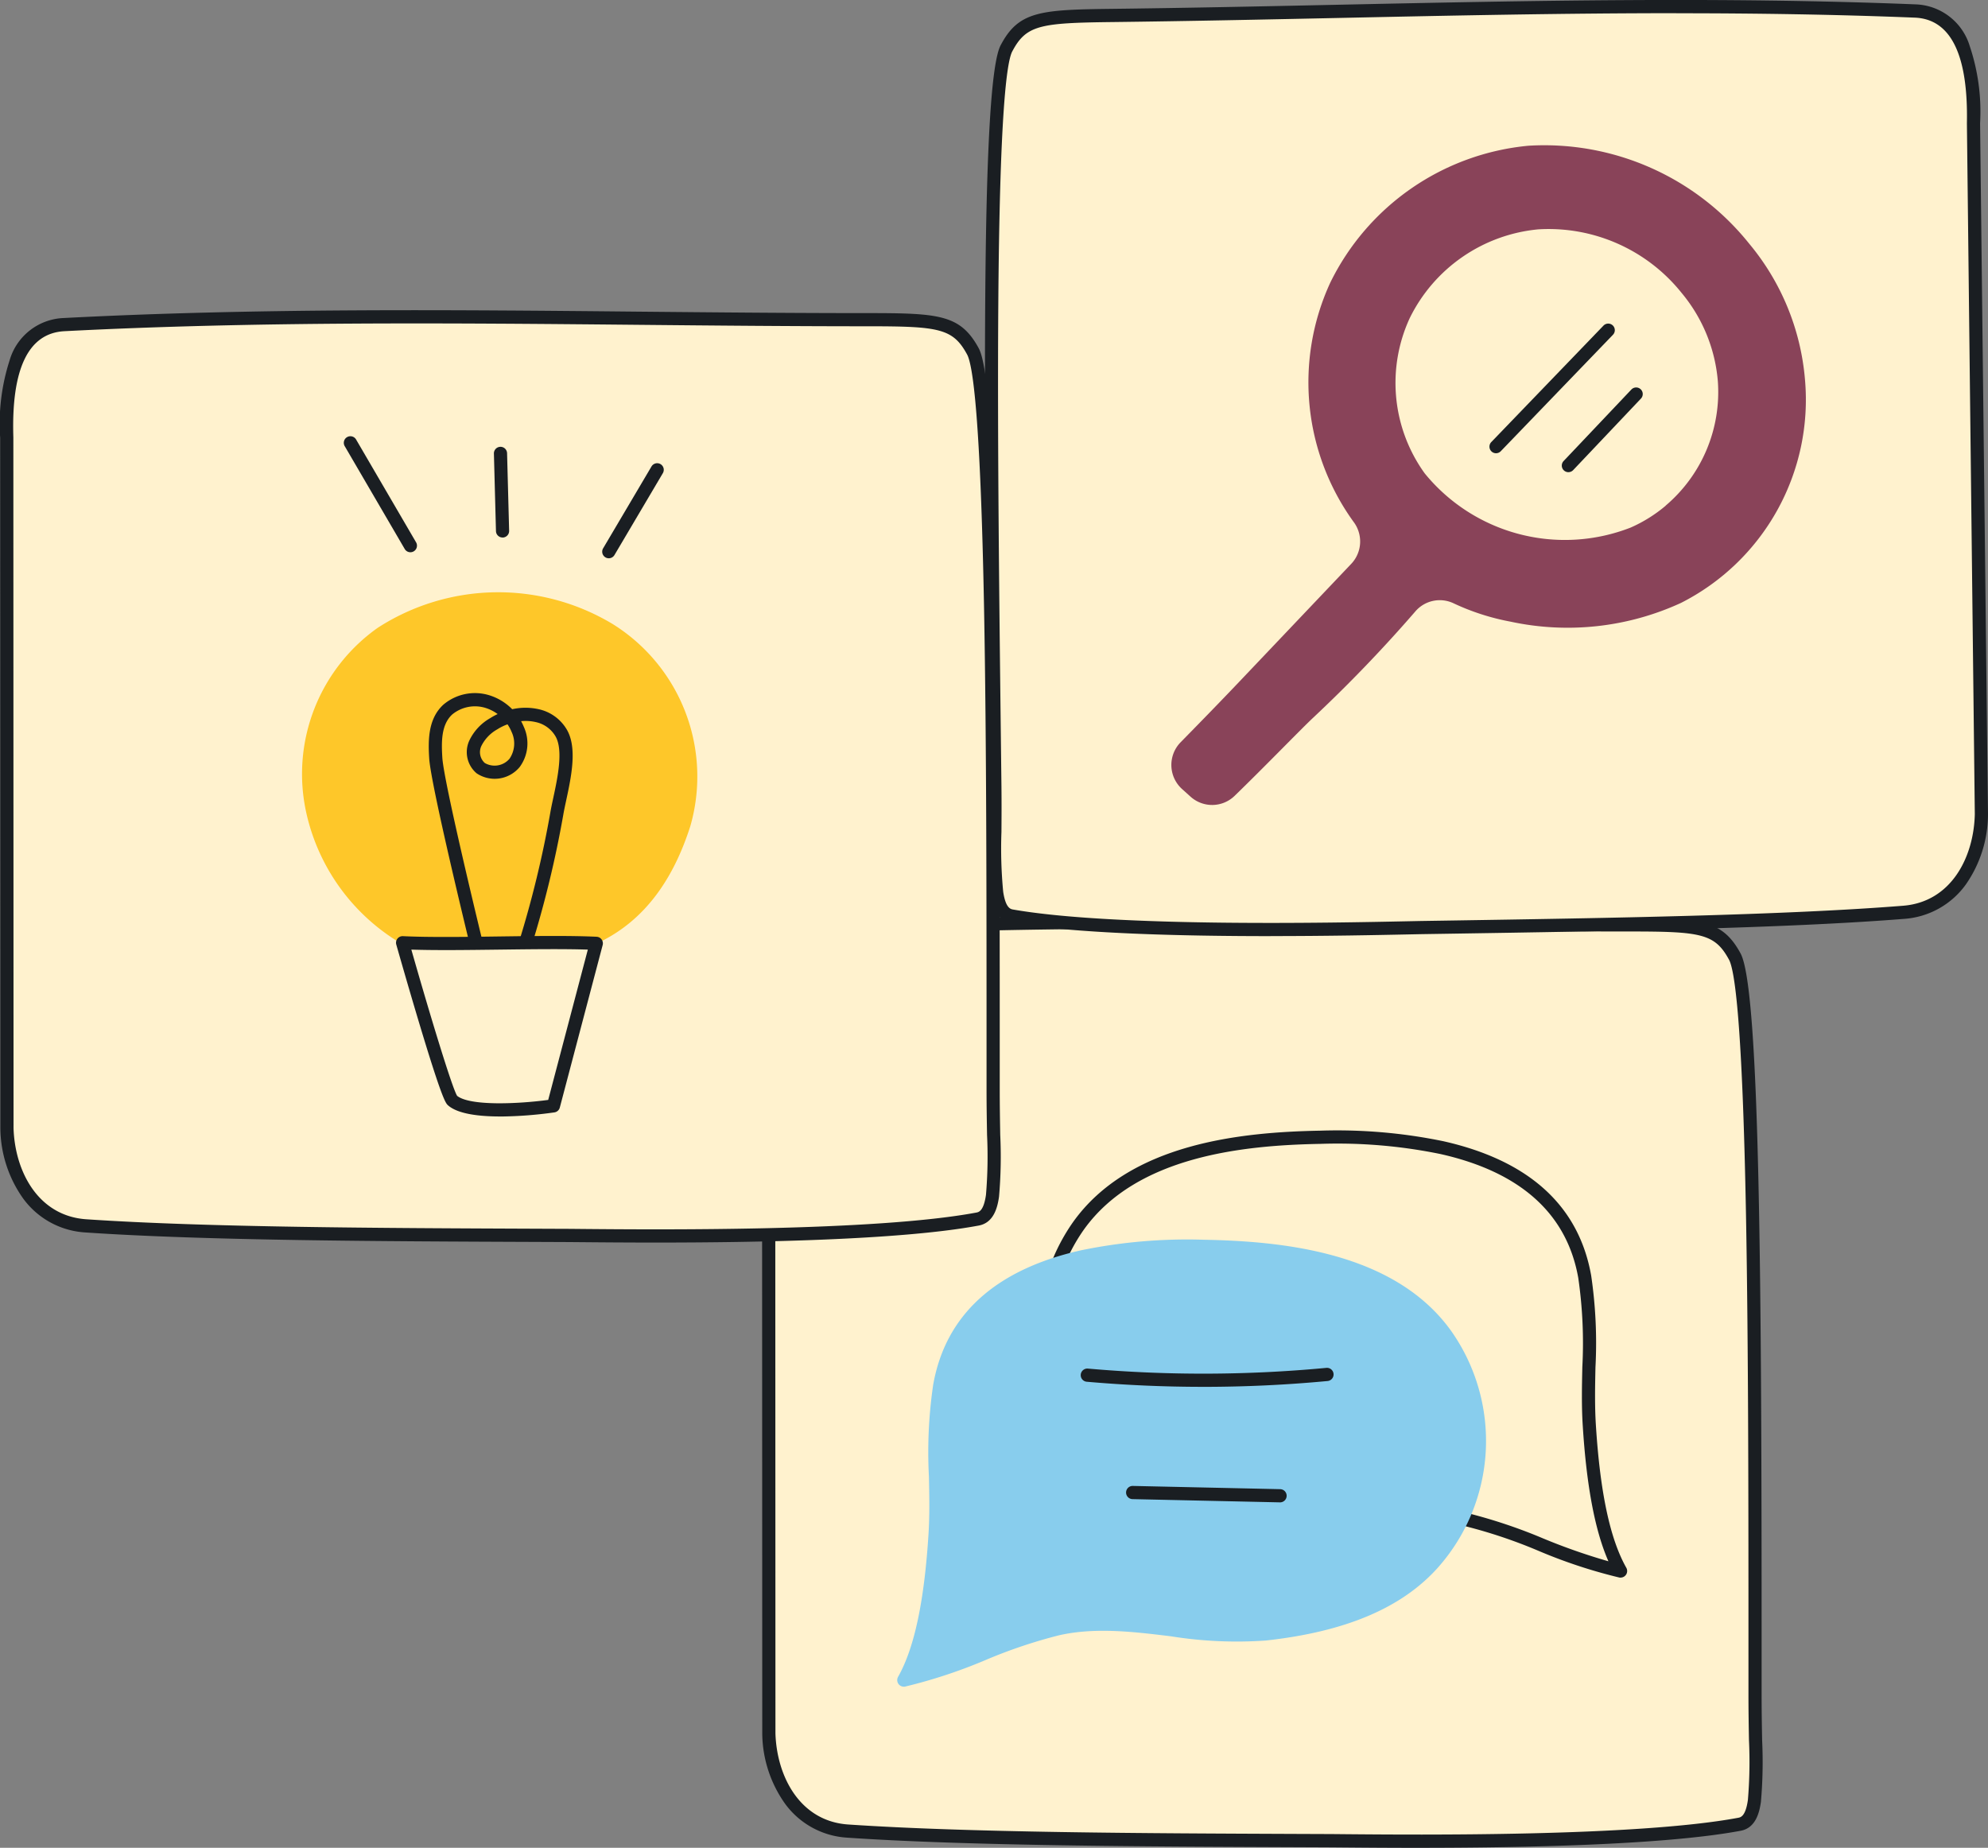 <?xml version="1.0" encoding="UTF-8"?> <svg xmlns="http://www.w3.org/2000/svg" xmlns:xlink="http://www.w3.org/1999/xlink" width="156" height="145" viewBox="0 0 156 145"><rect x="0" y="0" width="156" height="145" fill="#808080" stroke="none"/><defs><clipPath id="clip-path"><rect id="Rectangle_11119" data-name="Rectangle 11119" width="156" height="145" transform="translate(0 0)" fill="none"></rect></clipPath></defs><g id="Group_21779" data-name="Group 21779" transform="translate(0 -0.005)"><g id="Mask_Group_21779" data-name="Mask Group 21779" transform="translate(0 0.005)" clip-path="url(#clip-path)"><path id="Path_31841" data-name="Path 31841" d="M627.511,770.711c3.669.016,23.544.368,32.4-1.284,1.728-.322,1.225-3.674,1.225-10.212,0-22.334.084-54.8-1.587-57.876-1.3-2.393-2.771-2.486-8.243-2.486-21.252,0-42-.707-63.09.392-3.967.207-4.609,4.832-4.481,8.866l.016,54.2c.125,3.936,2.323,7.384,6.193,7.646,10,.676,25.159.7,37.571.751" transform="translate(-523.412 -626.27)" fill="#fff2ce"></path><path id="Path_31842" data-name="Path 31842" d="M630.2,766.8c-2.4,0-4.427-.018-5.788-.03-.581-.005-1.049-.009-1.383-.011l-2.11-.009c-12.2-.049-26.037-.1-35.494-.744a6.512,6.512,0,0,1-4.878-2.649,9.666,9.666,0,0,1-1.8-5.5c0-.005,0-.011,0-.016l-.016-54.2a16.126,16.126,0,0,1,.738-6.061,4.6,4.6,0,0,1,4.232-3.331c15.147-.789,30.433-.645,45.216-.5,5.851.055,11.9.113,17.9.113,5.59,0,7.266.117,8.7,2.756,1.534,2.827,1.655,26.611,1.65,55.067v3.056c0,1.33.021,2.534.04,3.6a36.092,36.092,0,0,1-.094,4.853c-.122.87-.419,2.053-1.593,2.271-6.16,1.15-17.666,1.334-25.322,1.334m-50.416-8.964c.11,3.369,1.917,6.88,5.711,7.137,9.424.637,23.24.693,35.429.741l2.11.008h0c.335,0,.8.006,1.388.011,5.667.051,22.914.206,30.912-1.287.188-.035.578-.108.759-1.4a35.775,35.775,0,0,0,.084-4.691c-.019-1.067-.04-2.277-.04-3.615v-3.057c0-11.262,0-24.027-.194-34.594-.281-15-.879-19.145-1.331-19.978-1.112-2.051-2.2-2.215-7.789-2.215-6,0-12.057-.057-17.911-.113-14.768-.14-30.038-.284-45.153.5-2.819.147-4.162,2.951-3.991,8.332,0,.005,0,.011,0,.016Z" transform="translate(-518.932 -621.799)" fill="#1a1e22"></path><path id="Path_31843" data-name="Path 31843" d="M824.795,862.382a40.905,40.905,0,0,0-9.557-.817c-6.562.12-14.819,1.146-18.968,6.939a14.44,14.44,0,0,0,.982,17.9c3.317,3.729,8.418,5.053,13.192,5.578,5.388.591,10.951-1.6,16.28-.4,4.122.932,7.827,3.12,12.078,4.026-1.717-3.033-2.236-7.943-2.455-11.432-.245-3.9.341-7.717-.361-11.664-1.084-6.109-5.832-8.917-11.192-10.126" transform="translate(-711.634 -772.321)" fill="#fff2ce"></path><path id="Path_31844" data-name="Path 31844" d="M834.358,891.642a.51.51,0,0,1-.107-.011,40.176,40.176,0,0,1-6.325-2.089,39.507,39.507,0,0,0-5.76-1.938c-2.838-.639-5.842-.274-8.746.079a32.735,32.735,0,0,1-7.476.333c-6.27-.688-10.693-2.568-13.521-5.747a14.978,14.978,0,0,1-1.017-18.547c4.423-6.176,13.178-7.042,19.378-7.155a41.115,41.115,0,0,1,9.68.83c6.716,1.516,10.615,5.062,11.587,10.541a36.319,36.319,0,0,1,.336,7.2c-.031,1.481-.063,3.012.032,4.518.332,5.291,1.113,8.958,2.388,11.209a.518.518,0,0,1-.449.774m-15.648-5.426a16.686,16.686,0,0,1,3.683.376,40.889,40.889,0,0,1,5.911,1.985,47.175,47.175,0,0,0,5.1,1.784c-1.056-2.405-1.717-5.9-2.014-10.638-.1-1.55-.065-3.1-.033-4.605a35.526,35.526,0,0,0-.32-7c-.892-5.029-4.525-8.3-10.8-9.712a40.114,40.114,0,0,0-9.434-.8c-5.978.109-14.406.926-18.558,6.724a13.933,13.933,0,0,0,.948,17.254c2.651,2.98,6.858,4.748,12.862,5.407a31.951,31.951,0,0,0,7.239-.332,45.007,45.007,0,0,1,5.414-.438" transform="translate(-707.19 -767.84)" fill="#1a1e22"></path><path id="Path_31845" data-name="Path 31845" d="M700.5,945a40.9,40.9,0,0,1,9.557-.817c6.562.12,14.819,1.146,18.968,6.939a14.44,14.44,0,0,1-.983,17.9c-3.317,3.729-8.418,5.053-13.192,5.577-5.388.591-10.951-1.6-16.28-.4-4.122.932-7.827,3.12-12.078,4.026,1.717-3.033,2.236-7.943,2.455-11.432.245-3.9-.341-7.717.361-11.664,1.085-6.106,5.833-8.918,11.192-10.126" transform="translate(-615.568 -846.384)" fill="#88cded"></path><path id="Path_31846" data-name="Path 31846" d="M682.005,974.263a.518.518,0,0,1-.449-.773c1.275-2.252,2.056-5.919,2.388-11.209.095-1.507.063-3.038.032-4.519a36.31,36.31,0,0,1,.336-7.2c.974-5.48,4.872-9.026,11.587-10.541a41.157,41.157,0,0,1,9.68-.83c6.2.114,14.955.979,19.378,7.155a14.978,14.978,0,0,1-1.017,18.547c-2.828,3.179-7.251,5.059-13.521,5.747a32.715,32.715,0,0,1-7.476-.334c-2.9-.353-5.907-.718-8.747-.079a39.538,39.538,0,0,0-5.759,1.938,40.186,40.186,0,0,1-6.325,2.089.53.53,0,0,1-.108.011m14.12-33.236h0c-6.27,1.414-9.9,4.682-10.8,9.712a35.514,35.514,0,0,0-.32,7c.031,1.5.064,3.055-.034,4.605-.3,4.734-.958,8.232-2.014,10.638a47.126,47.126,0,0,0,5.1-1.784,40.913,40.913,0,0,1,5.91-1.984c3.013-.679,6.107-.3,9.1.061a31.947,31.947,0,0,0,7.239.332c6-.659,10.212-2.428,12.862-5.407a13.933,13.933,0,0,0,.948-17.254c-4.152-5.8-12.58-6.614-18.558-6.724a40.121,40.121,0,0,0-9.434.8" transform="translate(-611.083 -841.904)" fill="#88cded"></path><path id="Path_31847" data-name="Path 31847" d="M830.5,1037.823c-3.053,0-6.106-.134-9.139-.4a.518.518,0,0,1,.091-1.032,103,103,0,0,0,18.719-.057.518.518,0,0,1,.1,1.031c-3.24.306-6.5.459-9.768.459" transform="translate(-736.083 -928.994)" fill="#1a1e22"></path><path id="Path_31848" data-name="Path 31848" d="M867.225,1127.112h-.011l-11.578-.254a.518.518,0,0,1,.023-1.035l11.578.254a.518.518,0,0,1-.011,1.036" transform="translate(-766.785 -1009.218)" fill="#1a1e22"></path><path id="Path_31849" data-name="Path 31849" d="M787.1,77.256c-3.669.059-23.537.646-32.409-.9-1.732-.3-1.268-3.659-1.343-10.2-.262-22.331-.723-54.79.907-57.89,1.27-2.408,2.741-2.519,8.213-2.583,21.251-.251,41.994-1.2,63.09-.353,3.969.16,4.664,4.777,4.585,8.812l.62,54.2c-.078,3.936-2.236,7.411-6.1,7.718-9.994.8-25.152,1-37.562,1.194" transform="translate(-675.278 -4.469)" fill="#fff2ce"></path><path id="Path_31850" data-name="Path 31850" d="M770.54,73.466c-7.07,0-15.439-.2-20.386-1.066-1.176-.205-1.487-1.384-1.619-2.252a36.014,36.014,0,0,1-.15-4.85c.006-1.063.013-2.269,0-3.6l-.034-2.918c-.34-28.524-.5-52.368,1-55.22C750.75.9,752.424.767,758.013.7c6-.071,12.05-.2,17.9-.324,14.78-.314,30.063-.639,45.216-.029a4.6,4.6,0,0,1,4.271,3.28,16.131,16.131,0,0,1,.81,6.051l.62,54.193v.016a9.664,9.664,0,0,1-1.732,5.517,6.512,6.512,0,0,1-4.845,2.707c-9.449.752-23.278.97-35.479,1.162l-2.116.033c-.333.005-.8.015-1.382.027-2.221.046-6.213.129-10.737.129M802.372,1.04c-8.9,0-17.753.188-26.436.373-5.853.124-11.906.253-17.911.324-5.591.066-6.674.242-7.763,2.307-.442.84-.991,5-1.095,20.059-.073,10.6.079,23.385.213,34.665l.035,2.918c.015,1.34.008,2.55,0,3.617a35.72,35.72,0,0,0,.138,4.688c.195,1.286.586,1.354.775,1.387,8.014,1.4,25.258,1.04,30.925.922.583-.012,1.053-.022,1.387-.027h0l2.116-.033c12.185-.192,26-.41,35.414-1.159,3.79-.3,5.556-3.834,5.626-7.2l-.62-54.192c0-.005,0-.011,0-.016.106-5.384-1.27-8.171-4.089-8.284-6.229-.251-12.484-.343-18.717-.343" transform="translate(-670.831 -0.005)" fill="#1a1e22"></path><path id="Path_31851" data-name="Path 31851" d="M48.791,312.171c3.669.016,23.544.368,32.4-1.284,1.728-.322,1.225-3.674,1.225-10.212,0-22.333.084-54.8-1.587-57.876-1.3-2.393-2.771-2.486-8.243-2.486-21.252,0-42-.707-63.09.392-3.967.207-4.609,4.832-4.481,8.866l.015,54.2c.125,3.936,2.322,7.384,6.192,7.646,10,.677,25.159.7,37.571.751" transform="translate(-4.481 -215.222)" fill="#fff2ce"></path><path id="Path_31852" data-name="Path 31852" d="M51.476,308.258c-2.4,0-4.423-.018-5.782-.03-.583-.005-1.052-.009-1.386-.011l-2.149-.009c-12.192-.048-26.012-.1-35.454-.743a6.512,6.512,0,0,1-4.877-2.649,9.668,9.668,0,0,1-1.8-5.5c0-.005,0-.011,0-.016l-.015-54.2a16.122,16.122,0,0,1,.738-6.061,4.6,4.6,0,0,1,4.232-3.331c15.147-.79,30.434-.645,45.217-.5,5.851.055,11.9.113,17.9.113,5.59,0,7.266.117,8.7,2.756,1.534,2.827,1.655,26.611,1.65,55.065V296.2c0,1.33.021,2.535.039,3.6a36.07,36.07,0,0,1-.094,4.853c-.122.87-.419,2.052-1.593,2.271-6.161,1.15-17.67,1.334-25.325,1.334M1.063,299.294c.11,3.369,1.917,6.88,5.711,7.137,9.41.637,23.212.692,35.389.741l2.15.009c.335,0,.806.006,1.39.011,5.667.051,22.913.206,30.909-1.287.188-.035.578-.108.759-1.4a35.753,35.753,0,0,0,.084-4.691c-.019-1.067-.04-2.277-.04-3.616v-3.058c0-11.262,0-24.026-.194-34.593-.281-15-.878-19.144-1.331-19.977-1.113-2.051-2.2-2.215-7.789-2.215-6,0-12.057-.057-17.91-.113-14.768-.14-30.039-.284-45.154.5C2.22,236.9.877,239.7,1.048,245.082c0,.005,0,.011,0,.016Z" transform="translate(0 -210.751)" fill="#1a1e22"></path><path id="Path_31853" data-name="Path 31853" d="M249.237,477.509a17.212,17.212,0,0,0,3.779-1.276c3.794-1.8,5.964-5.193,7.232-9.166a14.1,14.1,0,0,0-6.08-15.837,17.422,17.422,0,0,0-18.463.292,14.049,14.049,0,0,0-5.6,14.493,15.929,15.929,0,0,0,11.158,11.871c2.455.622,5.506.15,7.978-.376" transform="translate(-206.074 -402.25)" fill="#fec729"></path><path id="Path_31854" data-name="Path 31854" d="M329.407,545.448a.517.517,0,0,1-.5-.395c-.126-.515-3.08-12.626-3.216-14.727-.092-1.462-.091-3.114,1.1-4.224a3.831,3.831,0,0,1,3.691-.723,4.31,4.31,0,0,1,1.721,1.071,4.794,4.794,0,0,1,2.082,0,3.4,3.4,0,0,1,2.2,1.593c.842,1.431.348,3.727-.048,5.572-.09.419-.175.815-.23,1.144a83.35,83.35,0,0,1-2.494,10.286.517.517,0,1,1-.989-.3,82.345,82.345,0,0,0,2.465-10.157c.059-.352.146-.759.239-1.19.34-1.581.8-3.746.168-4.828a2.358,2.358,0,0,0-1.552-1.111,3.552,3.552,0,0,0-1.143-.071,4.355,4.355,0,0,1,.213.445,3.123,3.123,0,0,1-.321,3.149,2.546,2.546,0,0,1-3.379.5,2.174,2.174,0,0,1-.6-2.52,3.985,3.985,0,0,1,1.665-1.812,4.945,4.945,0,0,1,.582-.32,3.266,3.266,0,0,0-.9-.465,2.809,2.809,0,0,0-2.668.5c-.86.8-.852,2.119-.772,3.4.131,2.01,3.158,14.421,3.189,14.547a.517.517,0,0,1-.5.641m2.428-17.818a3.988,3.988,0,0,0-.8.391,3.058,3.058,0,0,0-1.263,1.325,1.144,1.144,0,0,0,.276,1.319,1.535,1.535,0,0,0,1.94-.333,2.121,2.121,0,0,0,.167-2.1,3.271,3.271,0,0,0-.322-.6" transform="translate(-292.01 -470.796)" fill="#1a1e22"></path><path id="Path_31855" data-name="Path 31855" d="M321.024,714.186c-4.078-.194-11.078.147-15.2-.048,0,0,3.371,11.9,3.906,12.374,1.556,1.368,7.935.426,7.935.426Z" transform="translate(-274.225 -640.161)" fill="#fff2ce"></path><path id="Path_31856" data-name="Path 31856" d="M309,723.294c-1.654,0-3.33-.193-4.1-.873-.177-.156-.446-.392-2.308-6.6-.9-3-1.746-5.989-1.755-6.018a.517.517,0,0,1,.521-.659c2.051.1,4.874.06,7.6.023s5.55-.073,7.6.024a.518.518,0,0,1,.475.65l-3.363,12.752a.517.517,0,0,1-.424.38,31.988,31.988,0,0,1-4.248.324m-3.39-1.625c1.007.811,4.766.642,7.151.323l3.11-11.795c-1.95-.063-4.462-.03-6.9,0s-4.958.065-6.949,0c1.49,5.228,3.188,10.806,3.587,11.466" transform="translate(-269.741 -635.681)" fill="#1a1e22"></path><path id="Path_31857" data-name="Path 31857" d="M266.481,339.733a.516.516,0,0,1-.447-.257l-4.7-8.056a.517.517,0,1,1,.892-.522l4.7,8.056a.518.518,0,0,1-.445.779" transform="translate(-234.276 -296.396)" fill="#1a1e22"></path><path id="Path_31858" data-name="Path 31858" d="M375.8,345.756a.517.517,0,0,1-.516-.5l-.161-6.069a.517.517,0,1,1,1.033-.028l.161,6.069a.517.517,0,0,1-.5.531H375.8" transform="translate(-336.365 -303.576)" fill="#1a1e22"></path><path id="Path_31859" data-name="Path 31859" d="M457.925,358.439a.518.518,0,0,1-.444-.782l3.795-6.422a.517.517,0,1,1,.889.528l-3.795,6.422a.516.516,0,0,1-.445.254" transform="translate(-410.153 -314.629)" fill="#1a1e22"></path><path id="Path_31860" data-name="Path 31860" d="M939.442,128.209a19.135,19.135,0,0,0-4.375-10.668,20.589,20.589,0,0,0-17.335-7.689,19.329,19.329,0,0,0-15.538,10.736,18.691,18.691,0,0,0,1.811,18.759l.013.018a2.555,2.555,0,0,1-.18,3.295l-8.739,9.2c-1.532,1.613-3.091,3.211-4.649,4.8a2.545,2.545,0,0,0,.026,3.593q.038.038.078.074l.674.607a2.532,2.532,0,0,0,3.456-.066c2.387-2.315,5.017-5.041,6.086-6.059a111.9,111.9,0,0,0,8.084-8.4,2.523,2.523,0,0,1,2.987-.663,18.347,18.347,0,0,0,4.487,1.45,21.28,21.28,0,0,0,13.374-1.464,17.876,17.876,0,0,0,9.741-17.515m-10.931,9.881a11.328,11.328,0,0,1-2.748,1.716A14.191,14.191,0,0,1,909.6,135.56a12.134,12.134,0,0,1-1.176-12.178,12.544,12.544,0,0,1,10.086-6.969,13.365,13.365,0,0,1,11.253,4.991,12.419,12.419,0,0,1,2.84,6.923,11.692,11.692,0,0,1-4.094,9.765Z" transform="translate(-797.803 -98.415)" fill="#894359"></path><path id="Path_31862" data-name="Path 31862" d="M1131.848,255.4a.514.514,0,0,1-.359-.145.519.519,0,0,1-.013-.732l8.8-9.135a.517.517,0,1,1,.743.719l-8.8,9.135a.516.516,0,0,1-.372.158" transform="translate(-1014.453 -219.833)" fill="#1a1e22"></path><path id="Path_31863" data-name="Path 31863" d="M1186.789,300.22a.518.518,0,0,1-.374-.875l5.318-5.612a.517.517,0,1,1,.749.713l-5.317,5.612a.515.515,0,0,1-.375.161" transform="translate(-1063.717 -263.167)" fill="#1a1e22"></path></g></g></svg> 